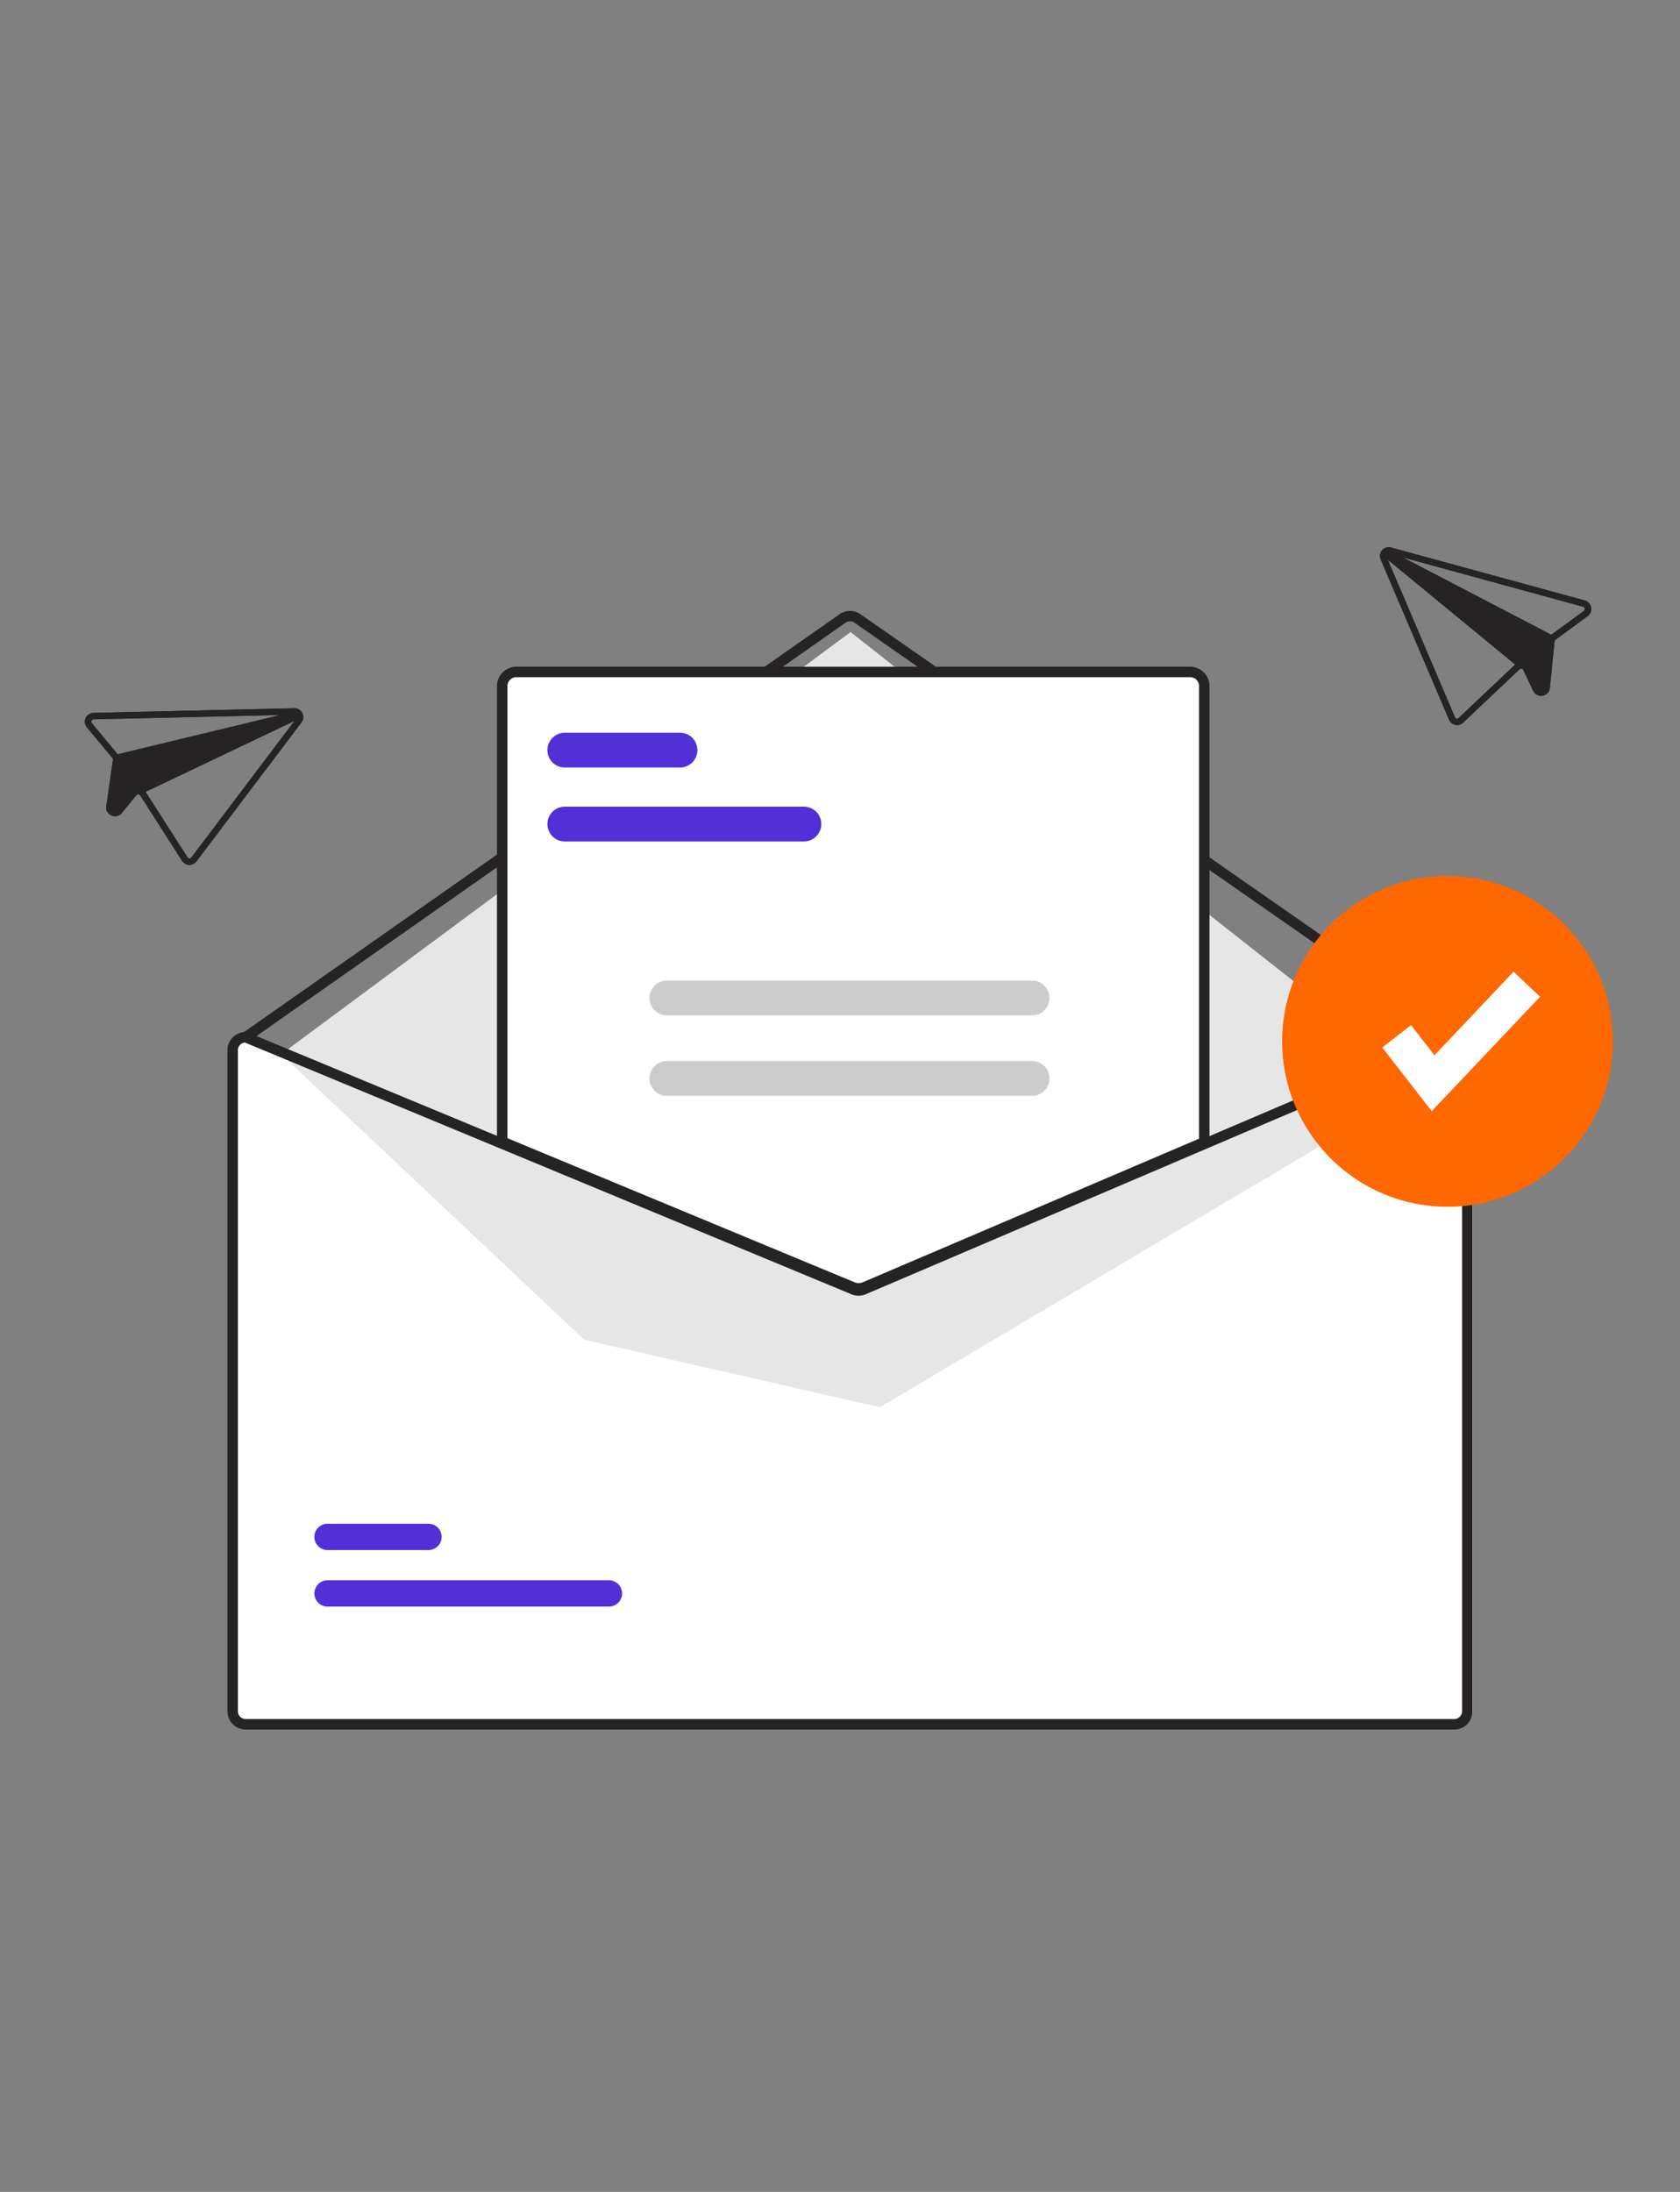 <svg xmlns="http://www.w3.org/2000/svg" xmlns:xlink="http://www.w3.org/1999/xlink" width="138" height="180" viewBox="0 0 138 180">
  <rect x="0" y="0" width="138" height="180" fill="#808080" stroke="none"/>
  <defs>
    <clipPath id="clip-path">
      <rect id="Rectangle_938" data-name="Rectangle 938" width="138" height="180" transform="translate(-4924 -11341)" fill="#fff" stroke="#707070" stroke-width="1"/>
    </clipPath>
  </defs>
  <g id="Mask_Group_182" data-name="Mask Group 182" transform="translate(4924 11341)" clip-path="url(#clip-path)">
    <g id="Group_2012" data-name="Group 2012" transform="translate(-9166.579 -12662.634)">
      <path id="Path_1145" data-name="Path 1145" d="M680.653,274.341h-.036l-20.5,8.752-28.044,11.975a.9.9,0,0,1-.693,0l-28.933-12-21-8.713-.032-.014h-.036a1.251,1.251,0,0,0-1.25,1.25v54.277a1.251,1.251,0,0,0,1.25,1.25h99.27a1.251,1.251,0,0,0,1.25-1.25V275.59A1.251,1.251,0,0,0,680.653,274.341Z" transform="translate(3681.649 1132.292)" fill="#fff"/>
      <path id="Path_1146" data-name="Path 1146" d="M682.74,188.668a.178.178,0,0,1-.1-.032l-49.378-34.388a.9.9,0,0,0-1.023,0l-49.022,34.386a.179.179,0,0,1-.205-.292l49.022-34.386a1.254,1.254,0,0,1,1.432,0l49.378,34.388a.179.179,0,0,1-.1.325Z" transform="translate(3679.65 1218.321)" fill="#252323"/>
      <path id="Path_1146_-_Outline" data-name="Path 1146 - Outline" d="M583.114,188.918a.429.429,0,0,1-.246-.779l49.022-34.386a1.5,1.5,0,0,1,1.718,0l49.378,34.388a.429.429,0,1,1-.49.7l-49.377-34.388a.645.645,0,0,0-.737,0L583.36,188.841A.426.426,0,0,1,583.114,188.918Z" transform="translate(3679.65 1218.321)" fill="#252323"/>
      <path id="Path_1147" data-name="Path 1147" d="M435.67,47.315l46.78-34.67,47.135,37.137L484.861,76.3l-24.282-5.535Z" transform="translate(3829.998 1360.894)" fill="#e6e6e6"/>
      <path id="Path_1148" data-name="Path 1148" d="M627.527,432.665H604.417a1.08,1.08,0,1,1,0-2.159h23.114a1.08,1.08,0,0,1,0,2.159Z" transform="translate(3665.099 1020.901)" fill="#5230d7"/>
      <path id="Path_1149" data-name="Path 1149" d="M612.708,416.474h-8.292a1.08,1.08,0,1,1,0-2.159h8.295a1.08,1.08,0,0,1,0,2.159Z" transform="translate(3665.099 1032.45)" fill="#5230d7"/>
      <path id="Path_1150" data-name="Path 1150" d="M686.093,220.825a1.351,1.351,0,0,1-.512-.1L656.73,208.753V171.282a1.251,1.251,0,0,1,1.25-1.25h55.348a1.251,1.251,0,0,1,1.25,1.25v37.5l-.054.023-27.9,11.916a1.36,1.36,0,0,1-.528.106Z" transform="translate(3627.013 1206.695)" fill="#fff"/>
      <path id="Path_1151" data-name="Path 1151" d="M685.871,220.692a1.442,1.442,0,0,1-.546-.107l-28.906-11.994V171.06a1.341,1.341,0,0,1,1.339-1.339h55.348a1.34,1.34,0,0,1,1.339,1.339v37.557l-28.011,11.962a1.448,1.448,0,0,1-.563.113Zm-29.1-12.34,28.685,11.9a1.092,1.092,0,0,0,.833,0l27.794-11.869V171.06a.983.983,0,0,0-.982-.982H657.757a.983.983,0,0,0-.982.982Z" transform="translate(3627.235 1206.917)" fill="#252323"/>
      <path id="Path_1151_-_Outline" data-name="Path 1151 - Outline" d="M685.872,220.942h-.007a1.683,1.683,0,0,1-.635-.125l-29.062-12.059v-37.7a1.593,1.593,0,0,1,1.589-1.589h55.349a1.593,1.593,0,0,1,1.589,1.589v37.722l-28.163,12.027A1.691,1.691,0,0,1,685.872,220.942Zm-28.846-12.756,28.531,11.839a.849.849,0,0,0,.641,0l27.64-11.8V171.06a.734.734,0,0,0-.732-.732H657.758a.734.734,0,0,0-.732.732Z" transform="translate(3627.235 1206.917)" fill="#252323"/>
      <path id="Path_1152" data-name="Path 1152" d="M679.718,274.341h-.036l-20.5,8.752-28.044,11.975a.9.9,0,0,1-.693,0l-28.933-12-21-8.713-.032-.014h-.036a1.251,1.251,0,0,0-1.25,1.25v54.277a1.251,1.251,0,0,0,1.25,1.25h99.27a1.251,1.251,0,0,0,1.25-1.25V275.59A1.251,1.251,0,0,0,679.718,274.341Zm.893,55.527a.893.893,0,0,1-.893.893h-99.27a.893.893,0,0,1-.893-.893V275.59a.9.9,0,0,1,.859-.893l21.1,8.756,28.8,11.948a1.272,1.272,0,0,0,.971-.005l27.9-11.916,20.568-8.783a.9.9,0,0,1,.857.893Z" transform="translate(3682.315 1132.292)" fill="#252323"/>
      <path id="Path_1152_-_Outline" data-name="Path 1152 - Outline" d="M580.448,274.091h.089l.078.035,49.93,20.715a.659.659,0,0,0,.5,0l48.586-20.747h.087a1.5,1.5,0,0,1,1.5,1.5v54.277a1.5,1.5,0,0,1-1.5,1.5h-99.27a1.5,1.5,0,0,1-1.5-1.5V275.59A1.5,1.5,0,0,1,580.448,274.091Zm50.343,21.655a1.514,1.514,0,0,1-.573-.112l-49.844-20.682a.643.643,0,0,0-.568.639v54.277a.644.644,0,0,0,.643.643h99.27a.644.644,0,0,0,.643-.643V275.59a.644.644,0,0,0-.565-.639l-48.414,20.674A1.516,1.516,0,0,1,630.791,295.745Z" transform="translate(3682.315 1132.292)" fill="#252323"/>
      <path id="Path_1153" data-name="Path 1153" d="M691.064,211.78h-19.64a1.428,1.428,0,0,1,0-2.857h19.64a1.428,1.428,0,0,1,0,2.857Z" transform="translate(3617.55 1178.954)" fill="#5230d7"/>
      <path id="Path_1154" data-name="Path 1154" d="M680.887,190.606h-9.463a1.428,1.428,0,0,1,0-2.857h9.463a1.428,1.428,0,0,1,0,2.857Z" transform="translate(3617.55 1194.057)" fill="#5230d7"/>
      <path id="Path_1155" data-name="Path 1155" d="M730.669,261.6h-30a1.428,1.428,0,0,1,0-2.857h30a1.428,1.428,0,0,1,0,2.857Z" transform="translate(3596.687 1143.418)" fill="#ccc"/>
      <path id="Path_1156" data-name="Path 1156" d="M730.669,284.64h-30a1.428,1.428,0,0,1,0-2.857h30a1.428,1.428,0,1,1,0,2.857Z" transform="translate(3596.687 1126.983)" fill="#ccc"/>
      <circle id="Ellipse_111" data-name="Ellipse 111" cx="13.582" cy="13.582" r="13.582" transform="translate(4347.898 1393.568)" fill="#ff6700"/>
      <path id="Path_1157" data-name="Path 1157" d="M755.226,121.377l-4.065-5.227,2.364-1.839,1.925,2.475,6.5-6.864,2.174,2.06Z" transform="translate(3604.96 1291.507)" fill="#fff"/>
      <g id="Group_1180" data-name="Group 1180" transform="matrix(0.848, -0.53, 0.53, 0.848, 4247.579, 1381.909)">
        <path id="Path_1172" data-name="Path 1172" d="M3.112.08a.573.573,0,0,0-.859.571L2.7,3.9a.372.372,0,0,1-.01.143.35.35,0,0,1-.068.125L.139,7.1A.56.56,0,0,0,.1,7.794l0,0a.559.559,0,0,0,.654.216l1.79-.608a.345.345,0,0,1,.346.078A.333.333,0,0,1,3,7.729l.07,6.379a.569.569,0,0,0,.251.467.575.575,0,0,0,.525.061l13.363-5.11A.573.573,0,0,0,17.3,8.5l-.182-.108L3.112.08Zm-.633.54A.344.344,0,0,1,3,.277L17,8.584l.186.11a.344.344,0,0,1-.052.617L3.768,14.422A.344.344,0,0,1,3.3,14.1l-.07-6.379A.549.549,0,0,0,3.2,7.541L16.8,9.1a.229.229,0,0,0,.137-.429.2.2,0,0,0-.036-.016L2.926,3.992a.565.565,0,0,0,0-.127L2.479.619Z" transform="translate(0 0)" fill="#252323"/>
        <path id="Path_1172_-_Outline" data-name="Path 1172 - Outline" d="M2.821-.15a.724.724,0,0,1,.368.1L17.376,8.368a.723.723,0,0,1-.111,1.3L3.9,14.776a.73.73,0,0,1-.663-.077.719.719,0,0,1-.317-.59L2.853,7.73a.185.185,0,0,0-.059-.137.2.2,0,0,0-.2-.046L.808,8.155A.709.709,0,0,1-.02,7.881.708.708,0,0,1,.026,7L2.5,4.068A.2.2,0,0,0,2.542,4a.218.218,0,0,0,0-.081L2.1.671A.723.723,0,0,1,2.821-.15Zm13.3,8.388L2.919.406a.2.2,0,0,0-.206.005A.2.2,0,0,0,2.628.6L3.07,3.846q0,.019,0,.039Zm.713.717a.079.079,0,0,0,.038-.149l-.011,0L2.819,4.115a.5.5,0,0,1-.086.147L.253,7.2a.41.41,0,0,0-.029.509l0,0a.409.409,0,0,0,.48.16L2.5,7.264a.5.5,0,0,1,.488.1L16.821,8.955Zm0,.3-.047,0-13.4-1.54s0,.009,0,.013l.07,6.377a.193.193,0,0,0,.262.178L16.858,9.255Z" transform="translate(0 0)" fill="#252323"/>
        <path id="Path_1173" data-name="Path 1173" d="M3.112.08a.573.573,0,0,0-.859.571L2.7,3.9a.372.372,0,0,1-.01.143.35.35,0,0,1-.068.125L.139,7.1A.56.56,0,0,0,.1,7.794l0,0a.559.559,0,0,0,.654.216l1.79-.608a.345.345,0,0,1,.346.078A.333.333,0,0,1,3,7.729l.07,6.379a.569.569,0,0,0,.251.467.575.575,0,0,0,.525.061l13.363-5.11A.573.573,0,0,0,17.3,8.5l-.182-.108L3.112.08Zm-.633.54A.344.344,0,0,1,3,.277L17,8.584l.186.11a.344.344,0,0,1-.052.617L3.768,14.422A.343.343,0,0,1,3.3,14.1l-.07-6.379A.549.549,0,0,0,3.2,7.541a.557.557,0,0,0-.147-.224l-.029-.026h0a.571.571,0,0,0-.547-.1L.685,7.8a.333.333,0,0,1-.393-.131v0A.333.333,0,0,1,.313,7.25L2.793,4.313a.541.541,0,0,0,.068-.1h0A.549.549,0,0,0,2.906,4.1a.532.532,0,0,0,.02-.112.564.564,0,0,0,0-.127L2.479.619Z" transform="translate(0 0)" fill="#252323"/>
        <path id="Path_1173_-_Outline" data-name="Path 1173 - Outline" d="M2.821-.15a.724.724,0,0,1,.368.1L17.376,8.368a.723.723,0,0,1-.111,1.3L3.9,14.776a.73.73,0,0,1-.663-.077.719.719,0,0,1-.317-.59L2.853,7.73a.185.185,0,0,0-.059-.137.2.2,0,0,0-.2-.046L.808,8.155A.709.709,0,0,1-.02,7.881.708.708,0,0,1,.026,7L2.5,4.068A.2.2,0,0,0,2.542,4a.218.218,0,0,0,0-.081L2.1.671A.723.723,0,0,1,2.821-.15Zm.825,14.444a.193.193,0,0,0,.069-.013l13.362-5.11a.194.194,0,0,0,.029-.348l-.186-.11L2.919.406a.2.2,0,0,0-.206.005A.2.2,0,0,0,2.628.6L3.07,3.846a.712.712,0,0,1,0,.159.68.68,0,0,1-.026.142.7.7,0,0,1-.055.136l-.02.034a.692.692,0,0,1-.068.094L.428,7.347a.183.183,0,0,0-.015.231l0,.007a.186.186,0,0,0,.216.072l1.794-.609a.731.731,0,0,1,.691.127l.017.015.021.02a.71.71,0,0,1,.184.283.7.7,0,0,1,.04.235l.07,6.377a.193.193,0,0,0,.194.191Z" transform="translate(0 0)" fill="#252323"/>
        <path id="Path_1174" data-name="Path 1174" d="M.125.018l13.98,4.667a.2.2,0,0,1,.036.016A.229.229,0,0,1,14,5.129L.4,3.566l-.24-.027.027-.227.037,0h0L14.03,4.9.061.237h0L0,.217.073,0Z" transform="translate(2.801 3.975)" fill="#252323"/>
        <path id="Path_1174_-_Outline" data-name="Path 1174 - Outline" d="M-.022-.19l.2.066L14.153,4.542a.348.348,0,0,1,.061.027.379.379,0,0,1-.229.709L-.007,3.671l.061-.522.254.026,12.31,1.413L.084.4h0L-.189.311Z" transform="translate(2.801 3.975)" fill="#252323"/>
      </g>
      <g id="Group_1179" data-name="Group 1179" transform="matrix(0.695, 0.719, -0.719, 0.695, 4362.722, 1360.634)">
        <path id="Path_1175" data-name="Path 1175" d="M14.468.08l-14,8.309L.281,8.5A.573.573,0,0,0,.369,9.525l13.363,5.11a.572.572,0,0,0,.776-.528l.07-6.379a.333.333,0,0,1,.107-.245.345.345,0,0,1,.346-.078l1.79.608a.559.559,0,0,0,.654-.216l0,0a.56.56,0,0,0-.036-.692L14.963,4.165a.35.35,0,0,1-.068-.125.372.372,0,0,1-.01-.143L15.327.651a.573.573,0,0,0-.86-.571Zm.633.54-.443,3.246a.565.565,0,0,0,0,.127L.674,8.659a.2.2,0,0,0-.036.016A.229.229,0,0,0,.776,9.1l13.6-1.563a.55.55,0,0,0-.032.185l-.07,6.379a.344.344,0,0,1-.466.317L.45,9.311A.344.344,0,0,1,.4,8.695l.186-.111,14-8.307A.344.344,0,0,1,15.1.619Z" transform="translate(0 0)" fill="#252323"/>
        <path id="Path_1175_-_Outline" data-name="Path 1175 - Outline" d="M14.76-.15a.723.723,0,0,1,.717.821l-.443,3.246A.22.22,0,0,0,15.039,4a.2.2,0,0,0,.038.067l2.479,2.937a.72.72,0,0,1-.786,1.149l-1.788-.607a.195.195,0,0,0-.194.044.185.185,0,0,0-.06.136l-.07,6.381a.723.723,0,0,1-.979.667L.315,9.665A.723.723,0,0,1,.2,8.368L.386,8.26l14-8.309A.724.724,0,0,1,14.76-.15Zm-.254,4.034q0-.02,0-.04L14.953.6a.2.2,0,0,0-.085-.187.2.2,0,0,0-.206-.005L1.461,8.238ZM17.01,7.9a.409.409,0,0,0,.341-.182l0-.005a.41.41,0,0,0-.026-.508L14.848,4.262a.5.5,0,0,1-.086-.147L.722,8.8l-.01,0A.08.08,0,0,0,.672,8.9a.079.079,0,0,0,.085.055L14.591,7.365a.495.495,0,0,1,.487-.1l1.791.608A.413.413,0,0,0,17.01,7.9Zm-3.075,6.4a.194.194,0,0,0,.194-.191l.07-6.379s0-.008,0-.012L.793,9.253a.384.384,0,0,1-.071,0l13.144,5.027A.193.193,0,0,0,13.935,14.294Z" transform="translate(0 0)" fill="#252323"/>
        <path id="Path_1176" data-name="Path 1176" d="M14.468.08l-14,8.309L.281,8.5A.573.573,0,0,0,.369,9.525l13.363,5.11a.572.572,0,0,0,.776-.528l.07-6.379a.333.333,0,0,1,.107-.245.345.345,0,0,1,.346-.078l1.79.608a.559.559,0,0,0,.654-.216l0,0a.56.56,0,0,0-.036-.692L14.963,4.165a.35.35,0,0,1-.068-.125.372.372,0,0,1-.01-.143L15.327.651a.573.573,0,0,0-.86-.571Zm.633.54-.443,3.246a.566.566,0,0,0,0,.127.533.533,0,0,0,.02.112.548.548,0,0,0,.044.108h0a.542.542,0,0,0,.068.1L17.267,7.25a.332.332,0,0,1,.022.415v0A.333.333,0,0,1,16.9,7.8L15.1,7.189a.571.571,0,0,0-.547.1h0l-.029.026a.557.557,0,0,0-.147.224.549.549,0,0,0-.032.185l-.07,6.379a.344.344,0,0,1-.466.317L.45,9.311A.344.344,0,0,1,.4,8.695l.186-.11,14-8.307A.344.344,0,0,1,15.1.619Z" transform="translate(0 0)" fill="#252323"/>
        <path id="Path_1176_-_Outline" data-name="Path 1176 - Outline" d="M14.76-.15a.723.723,0,0,1,.717.821l-.443,3.246A.22.22,0,0,0,15.039,4a.2.2,0,0,0,.038.067l2.479,2.937a.72.72,0,0,1-.786,1.149l-1.788-.607a.195.195,0,0,0-.194.044.185.185,0,0,0-.06.136l-.07,6.381a.723.723,0,0,1-.979.667L.315,9.665A.723.723,0,0,1,.2,8.368L.386,8.26l14-8.309A.724.724,0,0,1,14.76-.15Zm.194.743a.194.194,0,0,0-.292-.186L.474,8.824a.194.194,0,0,0,.03.348l13.362,5.11a.2.2,0,0,0,.177-.021.194.194,0,0,0,.085-.158l.07-6.379a.7.7,0,0,1,.041-.234.709.709,0,0,1,.184-.282l.022-.021h0l.015-.013a.721.721,0,0,1,.691-.127l1.791.608a.188.188,0,0,0,.065.012.183.183,0,0,0,.153-.083l0-.005a.182.182,0,0,0-.011-.23L14.673,4.41a.685.685,0,0,1-.067-.093h0l-.018-.033a.7.7,0,0,1-.056-.138A.681.681,0,0,1,14.5,4a.715.715,0,0,1,.005-.159Z" transform="translate(0 0)" fill="#252323"/>
        <path id="Path_1177" data-name="Path 1177" d="M14.189,0l.073.217L14.2.238h0L.232,4.9,14.038,3.316h0l.037,0,.027.227-.24.027L.258,5.129A.229.229,0,0,1,.12,4.7a.2.2,0,0,1,.036-.016L14.136.018Z" transform="translate(0.518 3.975)" fill="#252323"/>
        <path id="Path_1177_-_Outline" data-name="Path 1177 - Outline" d="M14.283-.19l.167.5L14.178.4h0L1.643,4.588,14.062,3.162l.146-.014.061.522-.39.044L.275,5.278l-.046,0a.379.379,0,0,1-.18-.713A.346.346,0,0,1,.11,4.542Z" transform="translate(0.518 3.975)" fill="#252323"/>
      </g>
    </g>
  </g>
</svg>
